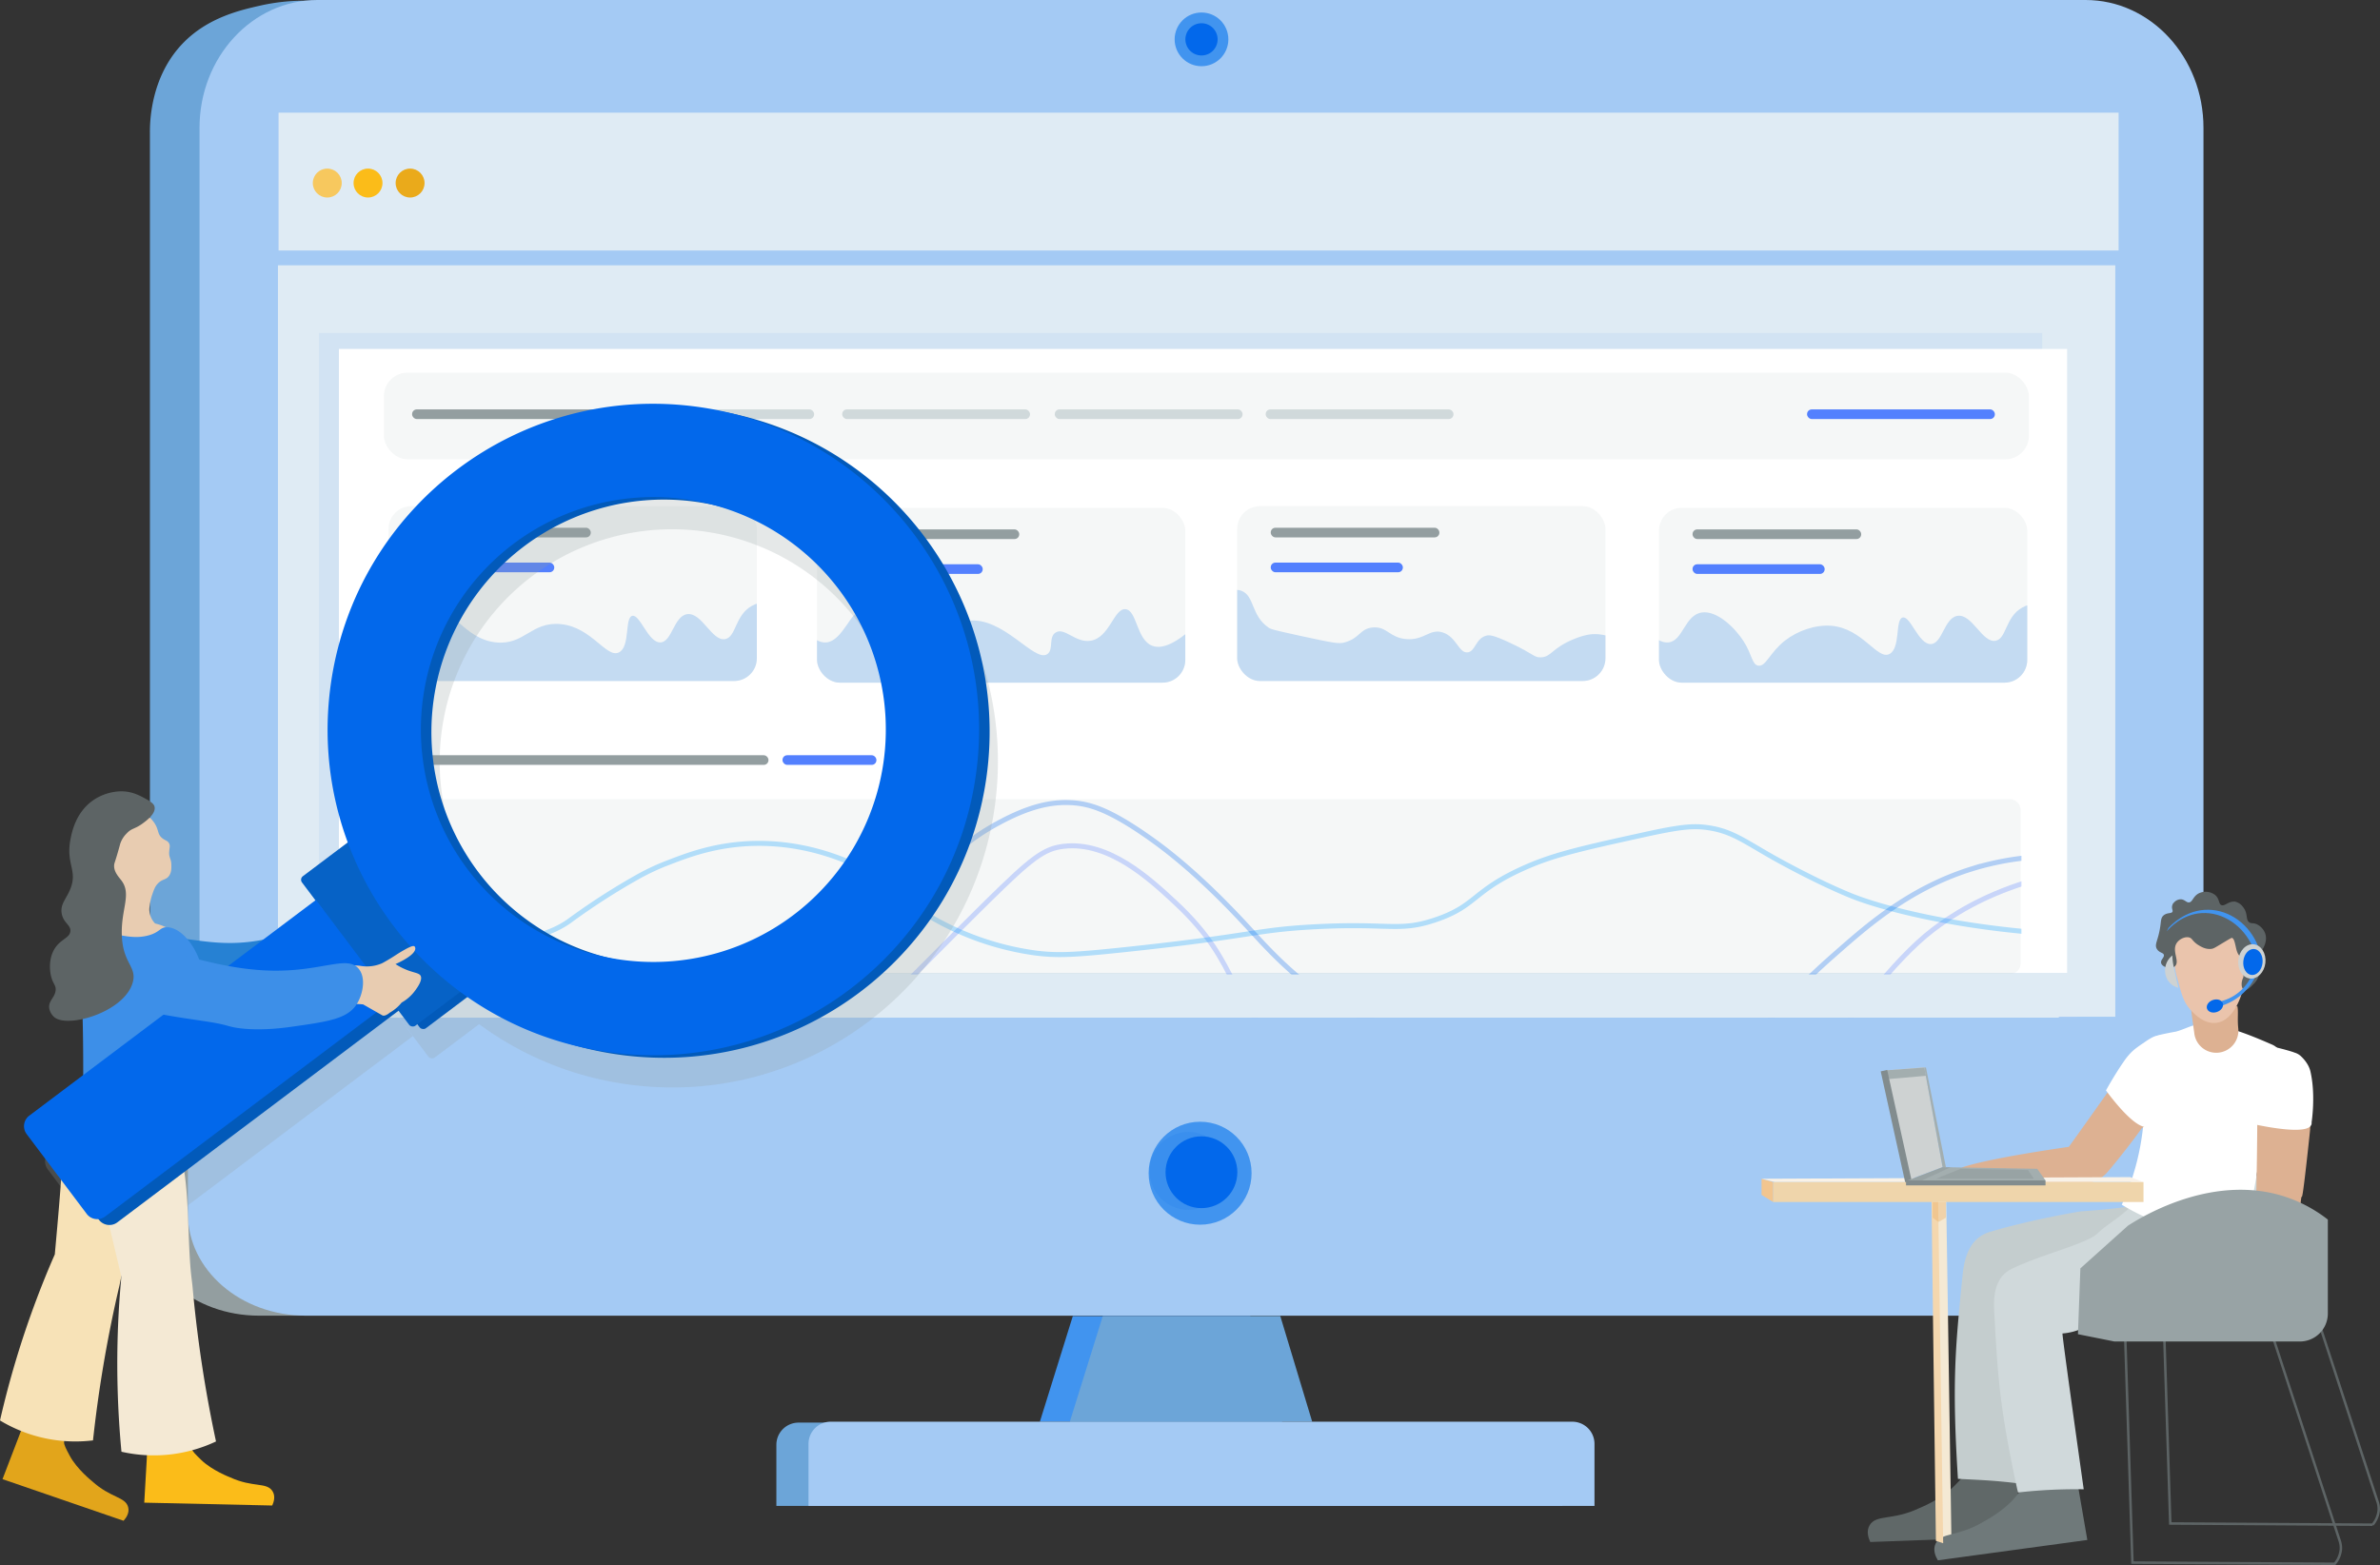<svg xmlns="http://www.w3.org/2000/svg" xmlns:xlink="http://www.w3.org/1999/xlink" id="Calque_1" data-name="Calque 1" viewBox="0 0 1433.157 942.475" width="1433.157" height="942.475"><rect x="0" y="0" width="1433.157" height="942.475" fill="#333333" stroke="none"/><defs><style>.cls-1,.cls-19,.cls-20,.cls-21,.cls-22{fill:none;}.cls-2{fill:#6ca5d8;}.cls-3,.cls-9{fill:#a4caf4;}.cls-4{fill:#4194ef;}.cls-5{fill:#939ea0;}.cls-6,.cls-8{fill:#0268eb;}.cls-6{opacity:0.11;}.cls-7{fill:#dfebf4;}.cls-9{opacity:0.22;}.cls-10,.cls-23{fill:#fff;}.cls-11,.cls-12{fill:#d0d9db;}.cls-11{opacity:0.2;}.cls-13{fill:#5380fe;}.cls-14{clip-path:url(#clip-path);}.cls-15{fill:#c4dbf2;}.cls-16{clip-path:url(#clip-path-2);}.cls-17{clip-path:url(#clip-path-3);}.cls-18{clip-path:url(#clip-path-4);}.cls-19{stroke:#5380fe;}.cls-19,.cls-20,.cls-21,.cls-22,.cls-23,.cls-43,.cls-49{stroke-miterlimit:10;}.cls-19,.cls-20,.cls-21{stroke-width:3px;opacity:0.28;}.cls-20{stroke:#009bff;}.cls-21{stroke:#0064ee;}.cls-22,.cls-23,.cls-43,.cls-49{stroke:#5d6465;stroke-width:1.5px;}.cls-24{fill:#606868;}.cls-25{fill:#c4cdce;}.cls-26{fill:#f4e9d4;}.cls-27{fill:#6f797a;}.cls-28{fill:#ddb192;}.cls-29{fill:#98a3a5;}.cls-30{fill:#f2c58f;}.cls-31{fill:#f4d7ae;}.cls-32{fill:#e8a452;}.cls-32,.cls-47{opacity:0.33;}.cls-33{fill:#f9f2e8;}.cls-34{fill:#2681d3;}.cls-35{fill:#e8ccb1;}.cls-36{fill:#3d8fe8;}.cls-37{fill:#fbbc19;}.cls-38{fill:#e2a51b;}.cls-39{opacity:0.24;}.cls-40{fill:#f7e2b7;}.cls-41{fill:#025aba;}.cls-42{fill:#0662c6;}.cls-43{fill:#5d6465;}.cls-44{fill:#ced2d2;}.cls-45{fill:#a3aeaf;}.cls-46,.cls-47{fill:#828c8e;}.cls-48{fill:#efd5ab;}.cls-49{fill:#fcfcfc;}.cls-50{fill:#eac4ac;}.cls-51{fill:#eaaa1b;}.cls-52{fill:#f7c85e;}</style><clipPath id="clip-path" transform="translate(-218.253 -323.148)"><path class="cls-1" d="M686,766H435V686c6.516,12.253,14.785,23.892,23,23,8.792-.954,9.547-15.393,20-18,12.94-3.227,19.405,17,39,19,17.104,1.745,21.183-12.746,39-11,18.63,1.826,27.468,20.812,35,17,6.888-3.486,3.283-20.968,8-22,4.74-1.037,9.585,16.353,17,16,6.937-.33,8-15.805,16-17,8.879-1.326,14.972,16.63,23,15,6.631-1.346,5.705-14.254,16-20,5.253-2.932,11.023-2.657,15-2Z"></path></clipPath><clipPath id="clip-path-2" transform="translate(-218.253 -323.148)"><path class="cls-1" d="M944,767H693V687c6.516,12.253,14.785,23.892,23,23,9.719-1.055,14.971-19.421,20-18,3.806,1.076.618,11.537,7,18,7.396,7.491,22.203,4.099,27,3,18.659-4.274,18.711-14.362,31-16,21.529-2.87,40.211,25.579,48,20,3.799-2.721.494-10.306,5-13,5.378-3.216,11.954,6.469,21,5,11.495-1.866,14.016-19.638,21-19,6.917.632,6.564,18.26,16,22,7.754,3.073,18.469-4.679,28-14Q942,732.5,944,767Z"></path></clipPath><clipPath id="clip-path-3" transform="translate(-218.253 -323.148)"><path class="cls-1" d="M1197,766H946V686c10.276-8.084,16.304-8.497,20-7,7.734,3.132,5.586,14.756,16,22,1.493,1.039,2.352,1.366,19,5,21.494,4.692,23.617,4.922,27,4,9.125-2.486,9.177-8.38,17-9,8.473-.672,9.89,6.125,20,7,10.884.942,14.087-6.516,22-4,8.382,2.665,9.641,12.576,15,12,4.668-.502,4.724-8.131,11-10,2.069-.616,4.362-.471,14,4,15.051,6.983,14.826,9.119,19,9,6.565-.187,6.463-5.453,20-11,6.833-2.8,10.71-3.037,13-3a27.949,27.949,0,0,1,12,3Z"></path></clipPath><clipPath id="clip-path-4" transform="translate(-218.253 -323.148)"><path class="cls-1" d="M1451,767H1200V687c6.516,12.253,14.785,23.892,23,23,8.751-.95,9.682-16.462,20-18,9.26-1.38,19.96,9.28,25,17,5.35,8.196,5.168,14.374,9,15,4.604.752,6.894-7.839,16-15,7.576-5.958,18.411-9.779,28-9,18.929,1.538,27.649,20.721,35,17,6.888-3.486,3.283-20.968,8-22,4.74-1.037,9.585,16.353,17,16,6.937-.33,8-15.805,16-17,8.879-1.326,14.972,16.63,23,15,6.631-1.346,5.705-14.254,16-20,5.253-2.932,11.023-2.657,15-2Z"></path></clipPath></defs><path class="cls-2" d="M1515.235,403.128v634.661c0,42.863-31.773,77.596-70.985,77.596H379.51c-39.19,0-70.984-34.732-70.984-77.596V403.128c-.044-7.649.732-34.943,20.795-54.872,14.877-14.777,33.886-19.077,45.691-21.747a119.661,119.661,0,0,1,27.366-2.932q520.936.977,1041.871,1.955C1483.462,325.533,1515.235,360.265,1515.235,403.128Z" transform="translate(-218.253 -323.148)"></path><path class="cls-3" d="M1545.11,400.12V1029.68c0,42.519-31.773,76.972-70.985,76.972H409.385c-39.19,0-70.984-34.453-70.984-76.972V400.12c0-42.519,31.793-76.972,70.984-76.972H1474.126C1513.337,323.148,1545.11,357.601,1545.11,400.12Z" transform="translate(-218.253 -323.148)"></path><path class="cls-2" d="M480.855,856.699h446.601a13.345,13.345,0,0,1,13.345,13.345v36.808a0,0,0,0,1,0,0H467.51a0,0,0,0,1,0,0V870.044A13.345,13.345,0,0,1,480.855,856.699Z"></path><polygon class="cls-4" points="772.105 856.207 626.16 856.207 646.006 792.571 752.894 792.571 772.105 856.207"></polygon><path class="cls-5" d="M1511.358,957.531v96.764c0,33.775-31.814,61.143-71.077,61.143h-1066.12c-39.241,0-71.076-27.368-71.076-61.143V957.531Z" transform="translate(-218.253 -323.148)"></path><path class="cls-3" d="M1539,957v97.09c0,33.889-31.796,61.349-71.037,61.349H402.443c-39.219,0-71.036-27.46-71.036-61.349V957Z" transform="translate(-218.253 -323.148)"></path><polygon class="cls-2" points="790.158 856.152 644.213 856.152 664.059 792.517 770.947 792.517 790.158 856.152"></polygon><path class="cls-3" d="M500.203,856.152h446.601a13.345,13.345,0,0,1,13.345,13.345v37.365a0,0,0,0,1,0,0H486.858a0,0,0,0,1,0,0V869.497A13.345,13.345,0,0,1,500.203,856.152Z"></path><circle class="cls-4" cx="723.503" cy="23.703" r="16.173"></circle><circle class="cls-4" cx="722.661" cy="706.509" r="31.002"></circle><circle class="cls-6" cx="715.679" cy="705.113" r="23.457"></circle><path class="cls-7" d="M385.628,482.889V936.388q553.191-.489,1106.382-.977V482.889Z" transform="translate(-218.253 -323.148)"></path><circle class="cls-8" cx="723.472" cy="705.922" r="21.618"></circle><circle class="cls-8" cx="723.503" cy="23.703" r="9.704"></circle><rect class="cls-9" x="192.077" y="200.536" width="1037.67" height="369.316"></rect><rect class="cls-10" x="204.077" y="210.136" width="1040.67" height="375.716"></rect><rect class="cls-10" x="216.511" y="221.042" width="1014.114" height="37.62" rx="8.768"></rect><rect class="cls-11" x="231.156" y="224.413" width="990.591" height="52.181" rx="14.239"></rect><rect class="cls-5" x="248.154" y="246.542" width="113.078" height="5.8" rx="2.816"></rect><rect class="cls-12" x="377.154" y="246.542" width="113.078" height="5.8" rx="2.816"></rect><rect class="cls-12" x="507.154" y="246.542" width="113.078" height="5.8" rx="2.816"></rect><rect class="cls-12" x="635.154" y="246.542" width="113.078" height="5.8" rx="2.816"></rect><rect class="cls-12" x="762.154" y="246.542" width="113.078" height="5.8" rx="2.816"></rect><rect class="cls-11" x="233.987" y="304.82" width="221.76" height="105.278" rx="13.697"></rect><rect class="cls-13" x="254.202" y="338.805" width="79.545" height="5.8" rx="2.816"></rect><rect class="cls-5" x="254.202" y="317.805" width="101.545" height="5.8" rx="2.816"></rect><g class="cls-14"><rect class="cls-15" x="233.987" y="304.82" width="221.76" height="105.278" rx="13.697"></rect></g><rect class="cls-11" x="491.987" y="305.82" width="221.76" height="105.278" rx="13.697"></rect><rect class="cls-13" x="512.202" y="339.805" width="79.545" height="5.8" rx="2.816"></rect><rect class="cls-5" x="512.202" y="318.805" width="101.545" height="5.8" rx="2.816"></rect><g class="cls-16"><rect class="cls-15" x="491.987" y="305.82" width="221.76" height="105.278" rx="13.697"></rect></g><rect class="cls-11" x="744.987" y="304.82" width="221.76" height="105.278" rx="13.697"></rect><rect class="cls-13" x="765.202" y="338.805" width="79.545" height="5.8" rx="2.816"></rect><rect class="cls-5" x="765.202" y="317.805" width="101.545" height="5.8" rx="2.816"></rect><g class="cls-17"><rect class="cls-15" x="744.987" y="304.82" width="221.76" height="105.278" rx="13.697"></rect></g><rect class="cls-11" x="998.987" y="305.82" width="221.76" height="105.278" rx="13.697"></rect><rect class="cls-13" x="1019.202" y="339.805" width="79.545" height="5.8" rx="2.816"></rect><rect class="cls-5" x="1019.202" y="318.805" width="101.545" height="5.8" rx="2.816"></rect><g class="cls-18"><rect class="cls-15" x="998.987" y="305.82" width="221.76" height="105.278" rx="13.697"></rect></g><rect class="cls-5" x="254.202" y="454.805" width="208.545" height="5.8" rx="2.816"></rect><rect class="cls-13" x="471.202" y="454.805" width="56.545" height="5.8" rx="2.816"></rect><rect class="cls-11" x="235.747" y="481.226" width="981" height="105.278" rx="6.25"></rect><path class="cls-19" d="M450.5,883.5c42.739,5.541,71.871,19.352,90.781,31.205,27.726,17.378,43.546,37.852,87.935,58.5,19.852,9.235,30.704,14.118,45.342,12.87,16.242-1.385,27.576-9.503,60.455-42.12,17.818-17.676,54.408-54.893,78.317-78.39,26.013-25.565,33.415-31.351,45.342-32.76,27.299-3.225,51.893,19.604,67.325,33.93,41.692,38.701,29.949,61.423,68.699,90.09,24.545,18.158,51.939,25.822,64.577,29.25,21.091,5.72,38.335,6.933,72.821,9.36,31.18,2.194,29.186.253,68.699,2.34,45.794,2.419,51.107,5.165,64.578,1.17,7.903-2.344,17.849-6.782,48.09-39.78,20.406-22.267,43.808-56.94,68.699-76.05,11.363-8.724,29.495-20.303,56.338-28.615" transform="translate(-218.253 -323.148)"></path><path class="cls-20" d="M451.5,890.5c67.691,6.006,96.784-2.996,110.447-13.373a403.575,403.575,0,0,1,39.963-25.713,138.256,138.256,0,0,1,18.913-8.849c11.737-4.524,28.813-11.107,52.185-11.52,37.422-.662,65.074,14.948,73.595,19.899,18,10.459,13.973,13.86,33.452,25.135a171.316,171.316,0,0,0,61.552,20.946c13.309,1.711,23.274,1.26,54.862-2.095,75.762-8.046,76.924-11.66,112.399-13.615,46.273-2.55,51.603,3.196,73.595-4.189,25.836-8.676,21.994-17.787,56.2-32.466,16.924-7.263,34.477-11.126,69.581-18.851,22.015-4.845,29.753-5.568,38.805-4.189,14.084,2.146,21.222,7.84,38.805,17.804l.003.002c0.0 0,24.565,13.957,46.83,23.039C1349.637,869.379,1388.759,879.92,1441.5,884.5" transform="translate(-218.253 -323.148)"></path><path class="cls-21" d="M447.5,900.5a11.312,11.312,0,0,1,4-3c6.754-2.938,14.92,2.241,18,4,14.947,8.538,21.289.061,77.19,9,.76.121,3.583.543,7.284,1.22,10.297,1.886,20.4,4.475,52.358,11.78,39.207,8.961,58.938,13.433,65.19,13,29.339-2.032,48.556-20.848,76.286-48,34.189-33.475,36.399-50.78,72.125-70,18.215-9.799,31.123-12.554,42.998-12,11.186.522,22.774,4.04,45.772,20,10.413,7.226,31.155,22.547,61.029,55,10.277,11.164,24.69,27.674,48.546,44a76.797,76.797,0,0,0,22.192,11c19.026,5.788,35.74,3.041,48.546,2,31.111-2.529,32.651,5.539,87.383,11,45.809,4.571,68.714,6.856,88.77,0,20.909-7.148,14.817-13.932,58.255-52,18.091-15.855,43.824-39.102,81.835-51a169.131,169.131,0,0,1,35.24-7" transform="translate(-218.253 -323.148)"></path><rect class="cls-7" x="261.747" y="586.852" width="978" height="26"></rect><rect class="cls-10" x="1217.247" y="494.352" width="21" height="81"></rect><rect class="cls-10" x="225.747" y="527.852" width="10" height="58"></rect><rect class="cls-3" x="198.747" y="612.852" width="1100" height="26"></rect><path class="cls-3" d="M1459,986.521c-166.177,37.062-286.786,29.837-368,15.27-28.363-5.087-52.509-11.176-98-16.288-109.476-12.302-176.741-.315-268,5.09-56.443,3.343-139.888,5.224-244-4.072V957h978Z" transform="translate(-218.253 -323.148)"></path><rect class="cls-13" x="1088.154" y="246.542" width="113.078" height="5.8" rx="2.816"></rect><path class="cls-22" d="M1525.119,1240.593q60.926.367,121.851.734a15.603,15.603,0,0,0,3.67-8.809,13.576,13.576,0,0,0-.734-5.138c-1.811-5.457-18.331-56.014-41.106-125.522q-44.043.367-88.085.734Q1522.917,1171.592,1525.119,1240.593Z" transform="translate(-218.253 -323.148)"></path><path class="cls-22" d="M1502.324,1264.137q60.926.367,121.851.734a15.603,15.603,0,0,0,3.67-8.809,13.576,13.576,0,0,0-.734-5.138c-1.811-5.457-18.331-56.014-41.106-125.522q-44.043.367-88.085.734Q1500.122,1195.137,1502.324,1264.137Z" transform="translate(-218.253 -323.148)"></path><path class="cls-23" d="M1343,993" transform="translate(-218.253 -323.148)"></path><path class="cls-24" d="M1435.245,1248.369q-45.391,1.688-90.782,3.375c-1.223-2.616-2.507-6.662-.316-10.211,4.071-6.593,13.839-2.541,29.888-10.218,0,0,12.721-5.023,20.394-12.704,3.98-3.985,5.97-5.976,6.787-8.259.303-.846.994-3.087,1.917-3.078.561.006.96.843,1.036.974,1.041,1.789,7.375,2.729,28.175.133Q1433.794,1228.375,1435.245,1248.369Z" transform="translate(-218.253 -323.148)"></path><path class="cls-25" d="M1572.142,1011.545c1.292,1.387,2.243,2.663,3.799,13.155.829,5.592,2.747,11.094,4,16.655a171.056,171.056,0,0,0,10.196,30.323q-6.292,2.357-12.584,4.715a163.624,163.624,0,0,1-18.376,9.896c-13.63,6.244-27.633,10.395-93.487,21.488a47.464,47.464,0,0,0-10.388,1.729,43.931,43.931,0,0,0-7.857,3.458C1441.107,1116.636,1435.248,1158.217,1438,1217c-10.949-1.468-19.54-2.148-25.486-2.497-4.356-.255-15.259-.8-15.259-.799-3.65-57.827-1.568-78.769,2.596-120.653.581-5.841,1.57-17.283,9.054-23.916a19.91,19.91,0,0,1,7.925-4.231c25.428-7.558,54.241-12.257,54.241-12.257,48.134-3.249,60.949-9.972,61.149-16.541.07-2.296-1.35-6.264.434-10.389,1.654-3.824,5.282-4.109,10.438-7.233C1562.116,1006.955,1569.846,1009.08,1572.142,1011.545Z" transform="translate(-218.253 -323.148)"></path><polygon class="cls-26" points="1165.934 711.143 1169.272 928.069 1175.117 929.307 1171.779 712.38 1165.934 711.143"></polygon><path class="cls-27" d="M1475.174,1250.517q-45.007,6.129-90.014,12.257c-1.473-2.483-3.148-6.385-1.316-10.131,3.405-6.96,13.523-3.885,28.742-13.098,0,0,12.167-6.245,19.05-14.642,3.57-4.356,5.355-6.533,5.945-8.885.219-.872.687-3.17,1.606-3.251.559-.049,1.038.745,1.127.868,1.211,1.678,7.607,1.993,28.052-2.629Q1471.77,1230.762,1475.174,1250.517Z" transform="translate(-218.253 -323.148)"></path><path class="cls-12" d="M1559.839,1019.613a6.94,6.94,0,0,1,.824.753c3.847,4.226,3.037,9.977,4.322,10.476,1.598.62,3.059-8.494,5.724-8.326,3.435.216,9.103,15.866,9.439,30.455a57.876,57.876,0,0,1-8.832,32.136c-4.658,1.508-10.807,3.53-18.002,5.989-45.131,15.425-67.667,23.182-74.108,27.785a35.396,35.396,0,0,1-18.076,7.193c-.522.042-.664.051-.79.067-.066.008-.113.016-.114.016-.272.042,3.203,25.968,12.774,93.844-8.166-.128-16.873.059-26.053.692q-7.001.482-13.554,1.235c-11.123-51.023-12.152-69.936-14.21-107.761-.287-5.275-.98-15.589,4.707-22.45a17.471,17.471,0,0,1,6.404-4.778c16.858-7.868,34.161-11.977,46.114-17.834,3.659-1.793,3.7-2.222,6.807-4.94,3.432-3.002,9.568-6.873,15.042-11.557,6.965-5.96,6.646-8.919,17.139-18.935a17.986,17.986,0,0,1,7.04-4.589c5.159-1.703,7.74.417,12.756.414C1547.935,1029.49,1554.784,1015.54,1559.839,1019.613Z" transform="translate(-218.253 -323.148)"></path><path class="cls-10" d="M1590.905,956.453c-.961-2.597-3.52-3.91-5.264-4.578-0-0-22.112-9.867-26.854-9.297-.078.009-.545.068-1.186.117a24.834,24.834,0,0,1-3.705.004,21.768,21.768,0,0,1-4.5-.762c-1.826-.526-2.201-.736-4.059-1.291l-.001-0a14.354,14.354,0,0,0-4.716-.293c-2.867.339-7.488,2.774-11.848,3.961-.911.248-.456.065-3.345.638-4.714.935-7.099,1.415-8.429,2.048a13.406,13.406,0,0,0-5.556,5.192c-.31,8.833-.863,21.973-1.898,38.163-.369,5.775-.536,8.755-.799,11.355a150.734,150.734,0,0,1-12.831,46.919,127.837,127.837,0,0,0,28.073,12.768,103.445,103.445,0,0,0,13.925,3.502,97.611,97.611,0,0,0,32.044.177,423.843,423.843,0,0,0,9.789-52.333c1.103-8.994,1.873-17.67,2.375-25.99l.212,1.073a56.322,56.322,0,0,1,3.249-14.765C1588.602,964.914,1592.462,960.659,1590.905,956.453Z" transform="translate(-218.253 -323.148)"></path><path class="cls-28" d="M1531.039,964.506c-1.336-2.724-4.867-5.678-6.744-7.274-6.783-5.769-7.499-7.143-9.579-6.943a13.13,13.13,0,0,0-4.856,1.912,15.682,15.682,0,0,0-2.149,1.627,70.982,70.982,0,0,0-6.357,6.235c-.109.222-.18.391-.217.477-1.104,2.563-13.79,20.735-37.091,53.232-15.577,2.264-37.466,5.724-52.533,9.215q-3.761.871-6.726,1.67c-1.796.483-3.512,1.007-5.141,1.524q3.915,6.213,7.831,12.425c20.515-1.159,32.964-1.28,40.733-.814a106.262,106.262,0,0,0,25.668-1.666c.378-.077.688-.142.883-.183a24.335,24.335,0,0,0,8.965-3.737,19.91,19.91,0,0,0,3.892-3.589c5.852-6.797,16.606-20.585,20.138-25.811.861-.722,1.688-1.399,2.47-2.019 0-0,11.813-9.042,19.143-20.682.214-.34.387-.62.496-.798a16.04,16.04,0,0,0,2.597-9.381A13.957,13.957,0,0,0,1531.039,964.506Z" transform="translate(-218.253 -323.148)"></path><path class="cls-10" d="M1537.647,961.838c-1.54-2.905-5.612-6.056-7.775-7.758-6.558-5.16-8.197-7.024-9.97-7.365a4.472,4.472,0,0,0-1.074-.04c-2.689.035-4.773,1.074-8.918,3.9-4.357,2.971-6.535,4.457-8.82,6.86a38.503,38.503,0,0,0-3.92,4.9c-2.203,3.179-5.957,8.859-10.78,17.453,2.584,3.541,18.397,24.85,25.871,21.781a3.598,3.598,0,0,0,1.389-1.036c0-0,13.619-9.644,22.069-22.059.247-.363.446-.661.572-.851a16.208,16.208,0,0,0,2.994-10.006A14.02,14.02,0,0,0,1537.647,961.838Z" transform="translate(-218.253 -323.148)"></path><path class="cls-28" d="M1603.081,971.714c-2.547-1.531-6.963-2.092-9.324-2.412-8.532-1.156-9.852-1.906-11.392-.643a12.269,12.269,0,0,0-2.809,4.133,15.006,15.006,0,0,0-.816,2.47,68.802,68.802,0,0,0-1.637,8.475c.035.24.071.416.088.506.524,2.687.387,24.302-.349,63.282-11.122,10.081-26.597,24.477-36.644,35.296q-2.508,2.701-4.424,4.921c-1.161,1.345-2.236,2.681-3.246,3.965q6.5,3.034,13,6.067c15.643-11.781,25.453-18.452,31.871-22.17a97.905,97.905,0,0,0,19.454-14.917c.258-.263.468-.479.601-.617a22.751,22.751,0,0,0,5.072-7.801,19.154,19.154,0,0,0,1.127-5.001c1.18-10.872-.377,12.887,5.153-38.767,1.248-11.654-.087.344.97-10.672a94.351,94.351,0,0,0,.499-12.428c-.019-.57-.038-.795-.043-.917a16.213,16.213,0,0,0-3.064-9.073A14.141,14.141,0,0,0,1603.081,971.714Z" transform="translate(-218.253 -323.148)"></path><path class="cls-29" d="M1491.519,1131h111.621A16.86,16.86,0,0,0,1620,1114.14v-56.568a85.05,85.05,0,0,0-22.022-12.455c-44.938-17.101-89.937,10.731-98.362,16.149q-14.314,12.846-28.628,25.692c0,0-.505,13.624-1.468,39.638Z" transform="translate(-218.253 -323.148)"></path><path class="cls-30" d="M1286,1047l-7-4.308V1033q3.5,1,7,2Z" transform="translate(-218.253 -323.148)"></path><path class="cls-31" d="M1381.189,1033.356c.349,28.51,1.049,84.13,1.417,112.64.327,25.347,1.046,79.721,1.389,105.068q2.186.71,4.372,1.419l-3.218-218.758Z" transform="translate(-218.253 -323.148)"></path><path class="cls-32" d="M1390,1056.474c-2.706,1.538-4.444,2.526-4.444,2.526h0L1382,1056.474V1047h8Z" transform="translate(-218.253 -323.148)"></path><path class="cls-33" d="M1509,1035H1287q-4-1-8-2,111-.5,222-1Q1505,1033.5,1509,1035Z" transform="translate(-218.253 -323.148)"></path><path class="cls-34" d="M431.472,874.272c-1.538,1.105-2.306,1.661-2.925,2.013a21.867,21.867,0,0,1-11.555,2.602c-10.652-.286-27.279,9.64-51.522,11.75-12.97,1.129-23.45-.385-37.017-2.345-21.903-3.165-30.519-7.603-35.442-2.246-5.199,5.657-3.629,19.354,2.871,24.73,2.901,2.399,6.057,2.54,10.432,2.764,17.144.88,29.533,1.515,37.805,2.395,10.918,1.161,15.139,2.799,24.416,1.547a67.6,67.6,0,0,0,11.234-2.62c17.555-5.608,23.583-14.664,38.985-15.649,1.055-.067,1.91-.081,2.41-.084l11.264,4.554c1.657.67,3.983-1.845,3.983-1.845a22.616,22.616,0,0,0,5.881-6.1l0,0a22.955,22.955,0,0,0,6.788-7.458c.888-1.559,2.654-4.656,2.297-6.875-.362-2.255-2.673-2.105-6.432-2.83a36.68,36.68,0,0,1-8.675-2.831c.65-.36,9.24-5.183,9.85-8.78a1.894,1.894,0,0,0-.418-1.695c-.572-.49-1.681-.298-5.704,2.528C436.521,870.24,435.115,871.656,431.472,874.272Z" transform="translate(-218.253 -323.148)"></path><path class="cls-35" d="M275.885,847.252c-2.862-3.773-8.571-11.299-7.651-20.021,1.044-9.902,10.015-15.499,10.771-15.955a23.269,23.269,0,0,1,15.033-3.021,24.759,24.759,0,0,1,10.899,4.531,20.302,20.302,0,0,1,6.731,6.648c2.24,3.849,1.429,6.037,4.124,8.337,1.9,1.621,3.433,1.496,4.311,3.318.704,1.461.228,2.207.031,5.017-.257,3.68,1.246,3.906,1.304,7.936.03,2.047.062,4.264-1.215,6.279-1.847,2.916-4.23,1.934-7.076,5.062-1.575,1.731-2.194,3.514-3.303,6.711a34.62,34.62,0,0,0-1.453,6.439,12.186,12.186,0,0,0-.001,4.476,12.496,12.496,0,0,0,3.261,6.272,31.918,31.918,0,0,1,8.05,3.016,23.643,23.643,0,0,1,2.877,2.052c3.798,3.147,8.544,16.231,11.496,34.428-1.737,34.12-2.352,45.802-2.403,46.297-.003.026-.092.859-.09.859-.033-.003-16.641-.975-29.378-3.093a144.549,144.549,0,0,1-27.081-7.299c-.117-1.575-.317-4.286-.577-7.643-3.508-45.38-4.26-49.004-1.328-55.666,4.816-10.942,11.792-12.073,11.958-21.676a35.317,35.317,0,0,0-5.495-18.307C278.11,849.769,278.022,850.07,275.885,847.252Z" transform="translate(-218.253 -323.148)"></path><path class="cls-36" d="M338.698,917.379c-.881,1.468-3.387,5.232-6.288,10.554a22.757,22.757,0,0,0-2.146,5.836c-.772,3.312-.417,4.209-1.752,10.206-.818,3.672-3.832,14.59-2.817,10.954l-.02-.001c-4.688-.171-7.881,3.046-10.424,4.622-4.24,2.629-8.445,1.803-11,2-5.897.454-16.296,7.403-36,34,.201-24.675.166-43.833-.239-59.259-.296-11.268,3.179-22.508,2.239-33.741-.157-1.876-.814-8.226,3-13a11.782,11.782,0,0,1,2-2c7.885-6.167,18.311,2.474,32-1,7.593-1.927,7.196-5.299,12-5C332.259,882.36,344.533,907.659,338.698,917.379Z" transform="translate(-218.253 -323.148)"></path><path class="cls-23" d="M239.452,1145.617c2.326-8.422,7.896-26.876,9.706-32.869,2.192-7.261,4.034-13.266,5.301-17.373a347.138,347.138,0,0,1,7.281-75.563c1.796-8.632,3.846-16.864,6.063-24.677,1.191.037,2.501.292,3.024,1.239.491.889-.054,1.77.289,2.143.506.549,2.716-.242,9.13-4.79l8.357,1.376c8.172,3.943,12.099,9.048,14.079,12.363a31.653,31.653,0,0,1,2.391,5.541c4.784,15.394-6.565,45.667-13.459,72.101-2.081,7.981-2.314,10.08-3.433,15.255,0,0-.536,2.454-1.306,5.666-1.195,4.986-14.248,42.212-33.566,92.933a18.849,18.849,0,0,1-6.619,1.794,16.985,16.985,0,0,1-9.492-2.026l-6.685-3.396A289.44,289.44,0,0,1,239.452,1145.617Z" transform="translate(-218.253 -323.148)"></path><path class="cls-23" d="M263.619,989.948c1.676-2.259,5.701-1.56,11.258-1.489,4.698.06,9.442-.853,14.162-1.171a131.437,131.437,0,0,0,26.108-4.703q1.243,5.884,2.487,11.768a157.152,157.152,0,0,1,6.11,17.611c3.63,12.907,5.493,25.848,7.317,85.509.139,4.541.208,6.811.271,9.408.626,26.012-.035,40.393-.07,57.353-.021,10.159.175,24.696,1.214,42.435q-6.446.276-12.892.553l-11.533-.637q-3.188-44.624-8.965-90.833-.817-6.472-1.678-12.89c-23.459-39.611-32.906-73.228-33.785-83.569-.611-7.195,1.854-15.72-.333-24.541C263.046,993.766,262.437,991.541,263.619,989.948Z" transform="translate(-218.253 -323.148)"></path><path class="cls-37" d="M305.122,1228.05q38.531.856,77.061,1.712c1.004-2.235,2.043-5.684.139-8.667-3.537-5.542-11.773-1.98-25.486-8.29,0,0-10.856-4.1-17.463-10.519-3.427-3.33-5.141-4.995-5.863-6.921-.268-.714-.883-2.607-1.665-2.587-.476.012-.804.728-.867.839-.86,1.531-6.222,2.409-23.902.47Q306.1,1211.069,305.122,1228.05Z" transform="translate(-218.253 -323.148)"></path><path class="cls-38" d="M219.764,1213.89q36.445,12.533,72.891,25.066c1.636-1.824,3.675-4.794,2.768-8.214-1.684-6.355-10.613-5.466-21.758-15.647,0,0-9.095-7.207-13.437-15.332-2.252-4.214-3.378-6.321-3.48-8.376-.038-.761-.048-2.752-.8-2.971-.457-.133-.987.449-1.081.536-1.285,1.197-6.66.403-22.913-6.821Q225.859,1198.011,219.764,1213.89Z" transform="translate(-218.253 -323.148)"></path><g class="cls-39"><rect class="cls-5" x="437.121" y="840.843" width="65.335" height="112.67" rx="2.657" transform="matrix(-0.799, 0.601, -0.601, -0.799, 1166.413, 1008.342)"></rect><path class="cls-5" d="M242.197,946.175h216.073a7.933,7.933,0,0,1,7.933,7.933v60.136a7.933,7.933,0,0,1-7.933,7.933h-216.073a0,0,0,0,1,0,0V946.175a0,0,0,0,1,0,0Z" transform="matrix(-0.799, 0.601, -0.601, -0.799, 1010.79, 1234.361)"></path><path class="cls-5" d="M428.791,754.438c-15.136,107.254,59.542,206.497,166.795,221.633,107.277,15.139,206.5-59.563,221.636-166.817S757.679,602.779,650.402,587.64C543.148,572.504,443.927,647.184,428.791,754.438Zm55.607,7.847A139.983,139.983,0,1,1,603.433,920.465,139.98,139.98,0,0,1,484.398,762.285Z" transform="translate(-218.253 -323.148)"></path></g><path class="cls-40" d="M240.253,1105.551q5.315-14.087,11-27c2.865-31.332,4.752-54.432,5-68,.071-3.861.124-13.252,6-17a11.872,11.872,0,0,1,7.551-1.514c1.191.037,2.501.292,3.024,1.239.491.889-.054,1.77.289,2.143.506.549,2.716-.242,9.13-4.79l8.356,1.376c8.173,3.943,12.099,9.048,14.079,12.363a31.668,31.668,0,0,1,2.391,5.541c4.784,15.394-6.565,45.667-13.459,72.101-2.081,7.981-2.313,10.08-3.433,15.255q-.662,2.824-1.306,5.666a776.409,776.409,0,0,0-14.623,87.619,87.762,87.762,0,0,1-56-12A561.297,561.297,0,0,1,240.253,1105.551Z" transform="translate(-218.253 -323.148)"></path><path class="cls-26" d="M289.358,1121.163c.415-10.029,1.088-19.732,1.966-29.088-7.118-30.647-12.58-53.171-16.605-66.131-1.145-3.688-4.044-12.621.358-18.024a11.872,11.872,0,0,1,6.694-3.808c1.142-.339,2.466-.508,3.26.227.745.69.504,1.697.947,1.944.653.363,2.503-1.083,7.164-7.414l8.366-1.317c8.997,1.177,14.328,4.792,17.249,7.317a31.668,31.668,0,0,1,4.01,4.51c9.375,13.113,8.106,45.419,9.862,72.681.53,8.231.969,10.296,1.531,15.562q.258,2.889.539,5.789a776.406,776.406,0,0,0,13.629,87.779,87.762,87.762,0,0,1-56.936,6.191A561.298,561.298,0,0,1,289.358,1121.163Z" transform="translate(-218.253 -323.148)"></path><rect class="cls-41" x="432.13" y="822.972" width="65.335" height="112.67" rx="2.657" transform="translate(1146.688 979.194) rotate(143.033)"></rect><path class="cls-41" d="M237.206,928.305h216.073a7.933,7.933,0,0,1,7.933,7.933v60.136a7.933,7.933,0,0,1-7.933,7.933h-216.073a0,0,0,0,1,0,0V928.305a0,0,0,0,1,0,0Z" transform="translate(991.065 1205.214) rotate(143.033)"></path><path class="cls-41" d="M423.8,736.567C408.665,843.821,483.342,943.064,590.596,958.2c107.277,15.139,206.5-59.563,221.636-166.817S752.688,584.908,645.411,569.769C538.158,554.633,438.936,629.313,423.8,736.567Zm55.607,7.847A139.983,139.983,0,1,1,598.443,902.594,139.98,139.98,0,0,1,479.407,744.414Z" transform="translate(-218.253 -323.148)"></path><rect class="cls-42" x="425.796" y="821.451" width="65.335" height="112.67" rx="2.657" transform="translate(1134.379 980.266) rotate(143.033)"></rect><path class="cls-8" d="M229.873,924.784h216.073a7.933,7.933,0,0,1,7.933,7.933v60.136a7.933,7.933,0,0,1-7.933,7.933H229.873a0,0,0,0,1,0,0V924.784a0,0,0,0,1,0,0Z" transform="translate(975.754 1203.29) rotate(143.033)"></path><path class="cls-8" d="M417.467,735.046C402.331,842.3,477.008,941.543,584.262,956.679c107.277,15.139,206.5-59.563,221.636-166.817S746.354,583.387,639.077,568.248C531.824,553.112,432.602,627.792,417.467,735.046Zm55.607,7.847A139.983,139.983,0,1,1,592.109,901.073,139.98,139.98,0,0,1,473.073,742.893Z" transform="translate(-218.253 -323.148)"></path><path class="cls-35" d="M451.459,901.459c-1.805,1.043-2.706,1.568-3.42,1.884a22.855,22.855,0,0,1-12.768,1.446c-11.399-1.678-30.628,7.332-56.953,6.61-14.083-.386-25.128-3.419-39.425-7.345-23.081-6.338-31.718-12.411-37.747-7.032-6.367,5.68-6.578,21.236-.343,28.091,2.783,3.06,6.152,3.619,10.82,4.428,18.287,3.17,31.503,5.461,40.263,7.501,11.563,2.693,15.868,5.067,26.003,4.845a70.665,70.665,0,0,0,12.426-1.506c19.628-4.052,27.355-13.437,44.031-12.578,1.142.059,2.062.152,2.6.213q5.732,3.27,11.464,6.54c1.686.962,4.533-1.562,4.533-1.562a25.304,25.304,0,0,0,7.16-6.09l0,0a25.682,25.682,0,0,0,8.322-7.496c1.17-1.634,3.495-4.882,3.419-7.416-.077-2.574-2.579-2.7-6.515-3.992a38.294,38.294,0,0,1-8.924-4.279c.748-.321,10.64-4.634,11.793-8.589a2.201,2.201,0,0,0-.214-1.954c-.546-.622-1.764-.548-6.475,2.108C457.439,897.582,455.733,898.99,451.459,901.459Z" transform="translate(-218.253 -323.148)"></path><path class="cls-36" d="M433.253,927.551c3.451-5.659,5.533-15.478,1-21-7.089-8.636-22.946,2.272-54.918,1.037-15.666-.605-29.697-3.693-42.354-6.918-24.831-6.327-34.186-12.83-40.552-6.623-6.724,6.554-6.686,23.94.108,31.395a9.507,9.507,0,0,0,.872.818,31.557,31.557,0,0,0,8.845,5.291c7.441,2.824,28.381,5.451,38,7,12.651,2.037,11.016,3.063,20,4,3.24.338,13.214,1.223,29-1C416.198,938.321,427.671,936.705,433.253,927.551Z" transform="translate(-218.253 -323.148)"></path><path class="cls-43" d="M293.989,824.525c3.196-3.442,4.901-2.602,9.552-5.981,2.102-1.527,7.802-5.668,7.058-9.358-.156-.775-.693-2.004-4.685-4.181-3.765-2.054-8.354-4.668-14.983-4.576a29.976,29.976,0,0,0-16.783,5.708c-9.715,7.147-11.914,18.462-12.701,22.47-2.937,14.946,4.599,18.571-.238,30.37-2.443,5.959-5.886,8.742-5.098,13.945.87,5.75,5.749,6.805,5.26,11.17-.556,4.957-7.013,5.059-10.471,12.399-2.818,5.98-1.577,12.375-1.363,13.477,1.075,5.545,3.493,6.108,2.923,9.984-.661,4.475-4.238,6.11-3.848,10.092a8.543,8.543,0,0,0,2.582,4.852c7.077,6.804,40.651-2.518,46.122-19.818,3.065-9.695-6.098-11.135-6.478-29.499-.313-15.19,5.758-23.814.069-31.567-1.638-2.232-5.24-5.742-4.608-10.414.135-.995.334-1.102,1.852-6.236q.325-1.102.602-2.069c.722-2.517,1.089-3.932,1.228-4.416A16.349,16.349,0,0,1,293.989,824.525Z" transform="translate(-218.253 -323.148)"></path><path class="cls-44" d="M1388,1026l-19.301,7.198-14.81-65.472q11.545-.911,23.09-1.822Z" transform="translate(-218.253 -323.148)"></path><path class="cls-45" d="M1378,971l-22.16,1.929q-.975-2.602-1.951-5.203L1377,966Q1377.5,968.5,1378,971Z" transform="translate(-218.253 -323.148)"></path><rect class="cls-46" x="1359" y="967" width="4" height="77" transform="translate(-402.896 -6.37) rotate(-12.44)"></rect><path class="cls-45" d="M1450,1034h-83q10.5-4,21-8,28.5.5,57,1Q1447.5,1030.5,1450,1034Z" transform="translate(-218.253 -323.148)"></path><path class="cls-47" d="M1443,1033h-59q7.464-3,14.928-6,20.259.375,40.518.75Q1441.223,1030.375,1443,1033Z" transform="translate(-218.253 -323.148)"></path><path class="cls-47" d="M1375.621,1034H1367q10.5-4,21-8h5Q1384.31,1030,1375.621,1034Z" transform="translate(-218.253 -323.148)"></path><path class="cls-45" d="M1390,1026h-2q-5.5-30-11-60h1Z" transform="translate(-218.253 -323.148)"></path><rect class="cls-48" x="1067.747" y="711.852" width="223" height="12"></rect><rect class="cls-46" x="1147.747" y="710.852" width="84" height="3"></rect><path class="cls-10" d="M1600.066,957.065c-4.538-1.756-16.584-4.454-16.585-4.454.001 0-2.207,2.145-4.949,4.533-.687.599-.601.507-.722.624-1.718,1.659-2.378,3.66-3.186,8.179-.849,4.75-1.273,7.125-1.157,10.214a35.727,35.727,0,0,0,.715,5.85c.766,3.916,1.784,9.735,2.997,18.498,7.442,1.528,30.261,5.861,32.827.098a2.967,2.967,0,0,0,.212-1.577c-0-0,2.416-15.101-.354-29.021-.081-.407-.15-.739-.195-.95-.327-1.701-1.333-5.678-6.141-10.109A9.63,9.63,0,0,0,1600.066,957.065Z" transform="translate(-218.253 -323.148)"></path><ellipse class="cls-49" cx="1571.631" cy="905.287" rx="3.539" ry="7.755" transform="matrix(0.996, -0.088, 0.088, 0.996, -292.005, -180.935)"></ellipse><path class="cls-28" d="M1554.252,957.045a13.303,13.303,0,0,1-14.679-11.793q-.944-6.894-1.888-13.788a29.946,29.946,0,0,0,9.067,2.029,32.068,32.068,0,0,0,9.471-.886,27.338,27.338,0,0,0,6.943-2.375,23.034,23.034,0,0,0,2.261-1.362c.875,2.654-.011,7.524.635,13.481A13.342,13.342,0,0,1,1554.252,957.045Z" transform="translate(-218.253 -323.148)"></path><path class="cls-50" d="M1568.685,905.395c.665,6.342,1.099,10.488-.479,15.855-.45,1.529-4.875,16.584-15.367,17.856-7.84.951-14.244-6.38-15.906-8.282-3.81-4.362-5.036-8.971-7.487-18.19a48.005,48.005,0,0,1-2.044-11.751c-.192-5.9-.349-10.75,2.88-14.701,3.439-4.207,8.812-5.06,13.551-5.812,5.041-.8,11.275-1.79,16.37,1.413C1566.634,885.826,1567.511,894.198,1568.685,905.395Z" transform="translate(-218.253 -323.148)"></path><path class="cls-43" d="M1549.63,893.835c-3.117.338-5.827-1.356-7.28-2.264-3.461-2.164-3.36-4.006-5.663-4.615-2.781-.735-6.587.983-8.354,3.728-3.261,5.068,1.833,11.455-.963,13.826-1.916,1.625-6.367.371-6.984-1.459-.537-1.594,2.066-2.941,1.601-5.029-.43-1.931-2.834-1.573-4.193-3.626-1.618-2.446.733-4.551,1.996-12.866.586-3.864.382-5.376,1.798-6.568,2.033-1.711,4.559-.677,5.48-2.348.738-1.338-.66-2.402.06-4.261a4.904,4.904,0,0,1,3.71-2.847c2.576-.385,3.375,2,5.632,1.809,2.808-.238,2.788-4.034,6.485-5.684a8.827,8.827,0,0,1,8.428.842c2.955,2.224,1.902,5.487,4.253,6.423,2.708,1.078,5.066-2.868,8.892-1.891a7.332,7.332,0,0,1,3.772,2.765c3.113,3.781,1.185,7.229,3.845,9.312,1.766,1.383,2.959.13,5.632,1.809a9.284,9.284,0,0,1,3.793,4.635c1.393,4.019-.889,7.885-1.767,9.374-1.394,2.363-1.98,1.871-2.616,3.512-1.431,3.692,1.69,5.78.9,10.539a10.949,10.949,0,0,1-2.744,5.643c-1.44,1.501-4.154,4.532-5.57,3.803-1.087-.56-1.172-3.18-.5-5.132.979-2.843,3.093-2.89,4.462-6.219a8.842,8.842,0,0,0,.694-3.981c-.033-.445-.282-3.786-2.309-4.745-1.531-.725-2.442.682-3.91.283-3.568-.969-2.451-10.444-5.738-11.375-.532-.151-.889.005-4.745,2.309C1551.56,893.221,1551.036,893.683,1549.63,893.835Z" transform="translate(-218.253 -323.148)"></path><path class="cls-4" d="M1575,894c-5.709-13.428-18.269-21.775-31-21-11.819.72-19.312,9.029-21,11q.5-1,1-2c1.467-1.627,10.335-11.152,24-11,12.898.143,24.856,8.848,30,22Q1576.5,893.5,1575,894Z" transform="translate(-218.253 -323.148)"></path><path class="cls-44" d="M1527.333,906a38.313,38.313,0,0,1-.957-7.117c-.005-.146-.009-.265-.011-.34a11.353,11.353,0,0,0-4.309,10.128A10.455,10.455,0,0,0,1530,918C1528.807,912.87,1527.924,908.737,1527.333,906Z" transform="translate(-218.253 -323.148)"></path><path class="cls-4" d="M1576,912a33.914,33.914,0,0,1-19.477,16.643Q1556.262,927.321,1556,926a27.615,27.615,0,0,0,17.762-14.656Z" transform="translate(-218.253 -323.148)"></path><ellipse class="cls-8" cx="1552.004" cy="928.95" rx="5.032" ry="3.811" transform="translate(-437.067 237.198) rotate(-19.144)"></ellipse><ellipse class="cls-44" cx="1574.248" cy="902.108" rx="10.37" ry="8.2" transform="translate(283.976 2042.801) rotate(-83.598)"></ellipse><ellipse class="cls-8" cx="1574.895" cy="902.461" rx="7.862" ry="5.808" transform="translate(284.201 2043.758) rotate(-83.598)"></ellipse><rect class="cls-7" x="167.747" y="67.852" width="1108" height="83"></rect><circle class="cls-51" cx="246.945" cy="110.235" r="8.708"></circle><circle class="cls-37" cx="221.611" cy="110.235" r="8.708"></circle><circle class="cls-52" cx="197.07" cy="110.235" r="8.708"></circle></svg>